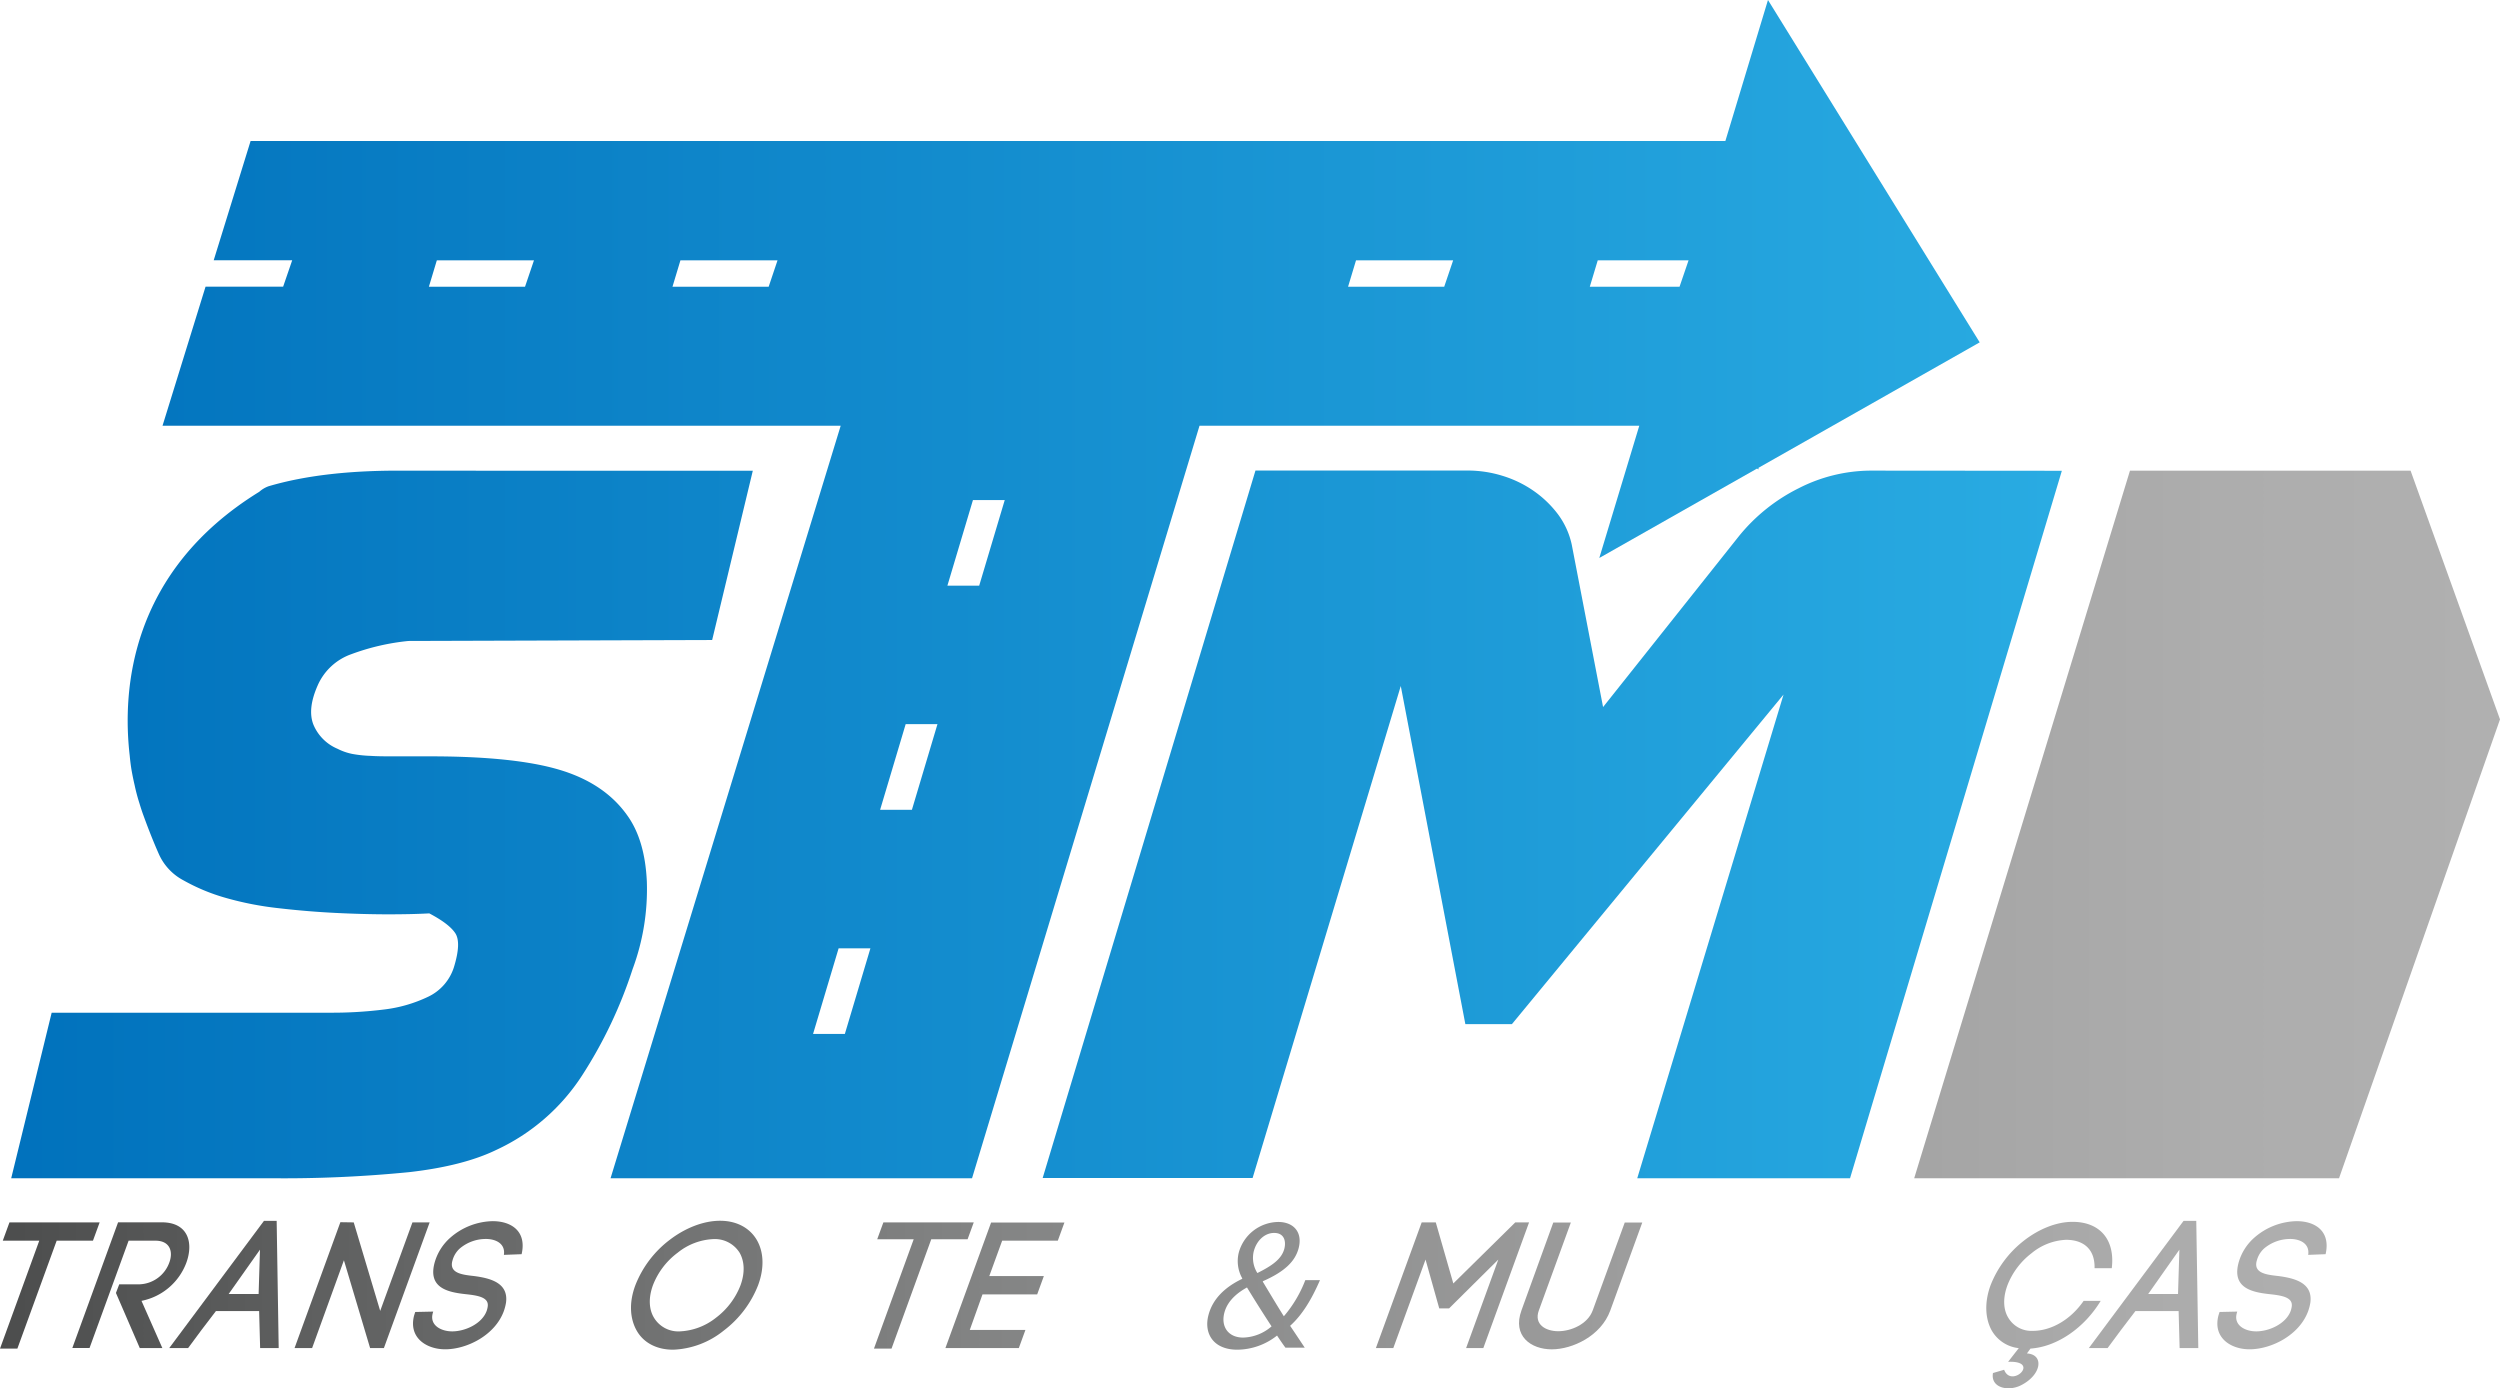 <svg xmlns="http://www.w3.org/2000/svg" xmlns:xlink="http://www.w3.org/1999/xlink" viewBox="0 0 629.01 349.35"><defs><style>.cls-1{fill:url(#Gradiente_sem_nome_103);}.cls-2{fill:url(#Gradiente_sem_nome_103-2);}.cls-3{fill:url(#Gradiente_sem_nome_103-3);}.cls-4{fill:url(#Gradiente_sem_nome_103-4);}.cls-5{fill:url(#Gradiente_sem_nome_103-5);}.cls-6{fill:url(#Gradiente_sem_nome_103-6);}.cls-7{fill:url(#Gradiente_sem_nome_103-10);}.cls-8{fill:url(#Gradiente_sem_nome_103-11);}.cls-9{fill:url(#Gradiente_sem_nome_103-14);}.cls-10{fill:url(#Gradiente_sem_nome_103-18);}.cls-11{fill:url(#Gradiente_sem_nome_103-21);}.cls-12{fill:url(#Gradiente_sem_nome_19);}.cls-13{fill:url(#Gradiente_sem_nome_19-3);}</style><linearGradient id="Gradiente_sem_nome_103" y1="207.43" x2="672.36" y2="207.43" gradientUnits="userSpaceOnUse"><stop offset="0" stop-color="#4c4d4d"/><stop offset="0.12" stop-color="#5f6060"/><stop offset="0.37" stop-color="#838484"/><stop offset="0.61" stop-color="#9d9d9d"/><stop offset="0.83" stop-color="#adadad"/><stop offset="1" stop-color="#b2b2b2"/></linearGradient><linearGradient id="Gradiente_sem_nome_103-2" x1="0" y1="323.44" x2="672.36" y2="323.44" xlink:href="#Gradiente_sem_nome_103"/><linearGradient id="Gradiente_sem_nome_103-3" x1="0" y1="323.37" x2="672.36" y2="323.37" xlink:href="#Gradiente_sem_nome_103"/><linearGradient id="Gradiente_sem_nome_103-4" x1="0" y1="323.17" x2="672.36" y2="323.17" xlink:href="#Gradiente_sem_nome_103"/><linearGradient id="Gradiente_sem_nome_103-5" x1="0" y1="323.35" x2="672.36" y2="323.35" xlink:href="#Gradiente_sem_nome_103"/><linearGradient id="Gradiente_sem_nome_103-6" x1="0" y1="323.35" x2="672.36" y2="323.35" xlink:href="#Gradiente_sem_nome_103"/><linearGradient id="Gradiente_sem_nome_103-10" x1="0" y1="323.44" x2="672.36" y2="323.44" xlink:href="#Gradiente_sem_nome_103"/><linearGradient id="Gradiente_sem_nome_103-11" x1="0" y1="323.39" x2="672.36" y2="323.39" xlink:href="#Gradiente_sem_nome_103"/><linearGradient id="Gradiente_sem_nome_103-14" x1="0" y1="323.55" x2="672.36" y2="323.55" xlink:href="#Gradiente_sem_nome_103"/><linearGradient id="Gradiente_sem_nome_103-18" x1="0" y1="328.39" x2="672.36" y2="328.39" xlink:href="#Gradiente_sem_nome_103"/><linearGradient id="Gradiente_sem_nome_103-21" x1="0" y1="323.52" x2="672.36" y2="323.52" xlink:href="#Gradiente_sem_nome_103"/><linearGradient id="Gradiente_sem_nome_19" x1="-3" y1="207.43" x2="517" y2="207.43" gradientUnits="userSpaceOnUse"><stop offset="0" stop-color="#0071bc"/><stop offset="1" stop-color="#29abe2"/></linearGradient><linearGradient id="Gradiente_sem_nome_19-3" x1="-3" y1="148.23" x2="517" y2="148.23" xlink:href="#Gradiente_sem_nome_19"/></defs><title>logo-primario</title><g id="Layer_2" data-name="Layer 2"><g id="Camada_1" data-name="Camada 1"><polygon class="cls-1" points="481.62 296.45 535.91 118.42 606.51 118.42 629.01 181 588.51 296.45 481.62 296.45"/><path class="cls-2" d="M0,339.32l9.88-27.16H.7l1.68-4.6H25.07l-1.68,4.6H14.26L4.37,339.32Z"/><path class="cls-3" d="M30,323.14h5.11a8.28,8.28,0,0,0,7.5-5.51c1-2.71.17-5.47-3.51-5.47H32.36l-9.83,27H18.2l11.51-31.62h11c6.58,0,8,5.06,6.21,10.07A15.19,15.19,0,0,1,35.6,327.3l5.25,11.88H35.17l-6-13.87Z"/><path class="cls-4" d="M65.2,329.87H54.33c-2.23,2.9-5.12,6.69-7,9.31H42.58l23.83-32h3.2l.51,32H65.45Zm-7.67-4.29h7.54l.34-11.16Z"/><path class="cls-5" d="M74.11,339.18l11.53-31.67,3.36.05,6.66,22.27,8.11-22.27h4.33L96.59,339.18H93.12l-6.59-22.09-8,22.09Z"/><path class="cls-6" d="M126.78,315.73c.43-2.84-2.07-4.06-4.73-4a10.14,10.14,0,0,0-6.37,2.4,6.18,6.18,0,0,0-1.81,2.93c-1,3.26,2.31,3.66,5.44,4,4,.54,8.7,1.67,8,6.73a13,13,0,0,1-.54,2.08c-2.22,6.1-9.31,9.62-14.76,9.62-4.68,0-9.3-2.89-7.81-8.54l.27-.85L109,330l-.2.68.06-.18c-.76,2.94,2.1,4.48,4.92,4.48,3.24,0,7.49-1.9,8.67-5.16a5.71,5.71,0,0,0,.26-1.08c.36-2.39-2.61-2.8-5.53-3.12-4.54-.49-9.69-1.58-7.76-8.17l0,0a13,13,0,0,1,3.83-6,16.66,16.66,0,0,1,10.71-4.2c4.68,0,8.61,2.53,7.28,8.31Z"/><path class="cls-3" d="M152.15,307.56c6.53,0,7.9,5.28,6,10.57s-7.13,10.52-13.66,10.52H137.8L134,339.18h-4.42l11.51-31.62Zm-6,16.58c3.68,0,6.59-3,7.67-6s.37-6-3.31-6H143.8l-4.36,12Z"/><path class="cls-3" d="M168.52,311.94c3.84-2.94,8.42-4.79,12.66-4.79s7.47,1.85,9.21,4.79,2,7,.35,11.43a26.35,26.35,0,0,1-8.67,11.43,21.51,21.51,0,0,1-12.7,4.79c-4.24,0-7.48-1.81-9.17-4.79s-2-7-.34-11.43A26.35,26.35,0,0,1,168.52,311.94Zm17.57,3.25a7.35,7.35,0,0,0-6.59-3.43,15.4,15.4,0,0,0-9,3.43,18.49,18.49,0,0,0-6.22,8.18c-1.17,3.21-1,6.1.27,8.18a7.15,7.15,0,0,0,6.5,3.43,15.73,15.73,0,0,0,9.09-3.43,18.63,18.63,0,0,0,6.18-8.18C187.5,320.12,187.28,317.27,186.09,315.19Z"/><path class="cls-3" d="M202.13,323.14h5.11a8.28,8.28,0,0,0,7.5-5.51c1-2.71.17-5.47-3.51-5.47h-6.71l-9.83,27h-4.33l11.51-31.62h11c6.58,0,8,5.06,6.21,10.07a15.19,15.19,0,0,1-11.36,9.67L213,339.18h-5.67l-6-13.87Z"/><path class="cls-7" d="M219.89,339.32l10-27.52h-9.18l1.55-4.24H245l-1.55,4.24h-9.14l-10,27.52Z"/><path class="cls-8" d="M244,334.62H258l-1.66,4.56H237.87l11.49-31.58h18.45l-1.66,4.56h-14l-3.24,8.9h13.73l-1.68,4.61H247.2Z"/><path class="cls-6" d="M286,315.73c.42-2.84-2.08-4.06-4.73-4a10.17,10.17,0,0,0-6.38,2.4,6.24,6.24,0,0,0-1.8,2.93c-1,3.26,2.31,3.66,5.44,4,4,.54,8.7,1.67,8,6.73a13,13,0,0,1-.54,2.08c-2.22,6.1-9.31,9.62-14.76,9.62-4.68,0-9.3-2.89-7.81-8.54l.27-.85,4.45-.1-.2.68.06-.18c-.76,2.94,2.1,4.48,4.91,4.48,3.25,0,7.49-1.9,8.68-5.16a5.71,5.71,0,0,0,.26-1.08c.35-2.39-2.62-2.8-5.53-3.12-4.54-.49-9.69-1.58-7.77-8.17v0a13,13,0,0,1,3.83-6,16.64,16.64,0,0,1,10.71-4.2c4.68,0,8.61,2.53,7.28,8.31Z"/><path class="cls-3" d="M350.56,339.18h-4.38l11.52-31.62h3.55l4.41,15.36,15.59-15.36h3.47l-11.51,31.62h-4.33l8.1-22.27L364.59,329.2h-2.47l-3.45-12.29Z"/><path class="cls-9" d="M382.81,329.69l8-22.09h4.42l-8.06,22.14c-1.26,3.48,1.71,5.2,4.91,5.2s7.4-1.77,8.66-5.25l8.05-22.09h4.41l-8.05,22.14c-2.34,6.42-9.53,9.76-14.73,9.76S380.46,336.16,382.81,329.69Z"/><path class="cls-8" d="M431.13,307.6c9.92,0,12,7.91,9.14,15.81s-10.72,15.77-20.63,15.77H408.77l11.49-31.58Zm-9.83,27c7,0,12.6-5.6,14.64-11.21s.55-11.25-6.47-11.25H423l-8.17,22.46Z"/><path class="cls-4" d="M458.67,329.87H447.8c-2.22,2.9-5.12,6.69-7,9.31h-4.72l23.83-32h3.21l.5,32h-4.67ZM451,325.58h7.53l.34-11.16Z"/><path class="cls-5" d="M467.58,339.18l11.53-31.67,3.36.05,6.66,22.27,8.11-22.27h4.33l-11.51,31.62h-3.47L480,317.09l-8,22.09Z"/><path class="cls-10" d="M509.27,312.12c3.67-2.85,8.07-4.7,12.19-4.7,6.92,0,10.74,4.52,9.87,11.66H527c.12-4.75-2.73-7.14-7.19-7.14a14.65,14.65,0,0,0-8.68,3.39,18.57,18.57,0,0,0-6.08,8.13c-1.15,3.16-1,6,.19,8a6.76,6.76,0,0,0,6.22,3.39c4.59,0,9.49-2.76,12.79-7.54h4.29c-4.13,6.82-11,11.56-17.67,12l-.88,1.22c4.36.27,3.72,5.38-1.48,8-3.25,1.67-7.72.63-7.07-3.07l2.81-.82c1.81,4.79,9.34-2.35,1-2l2.68-3.44a8.94,8.94,0,0,1-6.87-4.56c-1.54-2.89-1.83-6.87-.23-11.25A26.43,26.43,0,0,1,509.27,312.12Z"/><path class="cls-4" d="M548.15,329.87H537.28c-2.22,2.9-5.12,6.69-7,9.31h-4.72l23.83-32h3.2l.51,32H548.4Zm-7.66-4.29H548l.34-11.16Z"/><path class="cls-6" d="M580.75,315.73c.43-2.84-2.07-4.06-4.73-4a10.16,10.16,0,0,0-6.37,2.4,6.24,6.24,0,0,0-1.8,2.93c-1,3.26,2.3,3.66,5.44,4,4,.54,8.7,1.67,8,6.73a13,13,0,0,1-.54,2.08c-2.22,6.1-9.31,9.62-14.77,9.62-4.67,0-9.29-2.89-7.8-8.54l.27-.85,4.45-.1-.2.68.06-.18c-.77,2.94,2.1,4.48,4.91,4.48,3.25,0,7.49-1.9,8.68-5.16a5.71,5.71,0,0,0,.26-1.08c.35-2.39-2.62-2.8-5.53-3.12-4.54-.49-9.69-1.58-7.77-8.17v0a13,13,0,0,1,3.83-6,16.64,16.64,0,0,1,10.71-4.2c4.68,0,8.6,2.53,7.28,8.31Z"/><path class="cls-11" d="M323.42,339.08c-.65-.88-1.25-1.76-2.11-3.05a16.29,16.29,0,0,1-10,3.56c-6,0-8.49-4.07-7.25-8.73,1.11-4.25,4.42-7.16,8.49-9.1l0-.13a8.88,8.88,0,0,1-.86-6.51,10.45,10.45,0,0,1,9.91-7.67c3.88,0,6.2,2.59,5.14,6.61-.87,3.27-3.44,5.86-9,8.3l0,.14c1.83,3.05,3.88,6.47,5.28,8.68a30.93,30.93,0,0,0,5.4-9.09h3.69c-2.12,4.89-4.48,8.77-7.51,11.49,1.2,1.76,2.35,3.51,3.68,5.5Zm-3.49-5.36c-1.31-2-3.77-5.81-6.18-9.79-1.95,1.07-4.82,3.05-5.69,6.33-.94,3.55,1,6.28,4.72,6.28A11.34,11.34,0,0,0,319.93,333.72Zm-4.45-19a7.11,7.11,0,0,0,.88,5.58c3.61-1.8,6.08-3.46,6.78-6.09.49-1.89,0-4-2.55-4S316.11,312.35,315.48,314.75Z"/><path class="cls-12" d="M470.73,118.41a40.13,40.13,0,0,0-18.16,4.43,45.27,45.27,0,0,0-15.05,12.06l-34.18,43-7.88-40.86a19.78,19.78,0,0,0-3.47-7.65,26.75,26.75,0,0,0-6.09-5.86,28,28,0,0,0-7.89-3.82,29.55,29.55,0,0,0-8.6-1.32H315.88l-53.54,178h52.82l37.28-123.79,16.25,85.08H380.4l68.35-82.93L411.94,296.45h53.54l53.29-178Z"/><path class="cls-12" d="M162.75,221.84q-.48-10.59-5-16.78Q152,197,140.62,193.64T108,190.3H99.45c-2.38,0-4.45,0-6.19-.12a31.18,31.18,0,0,1-4.52-.47,14.25,14.25,0,0,1-3.81-1.31,11.32,11.32,0,0,1-6.07-6.07q-1.56-3.93,1.07-9.88a14.52,14.52,0,0,1,8.45-7.85,57.43,57.43,0,0,1,14.4-3.33l76.4-.24,10.23-42.6H102.3q-20.7-.24-34.75,3.92a7.19,7.19,0,0,0-2.32,1.39c-32.55,20.06-34.49,49.85-32.6,66.31.13,1.38.29,2.74.53,4.06.21,1.15.44,2.27.7,3.38a46.76,46.76,0,0,0,1.21,4.58h0c.33,1.1.68,2.18,1.07,3.23q1.9,5.23,3.8,9.52a13.83,13.83,0,0,0,6.19,6.66,48.6,48.6,0,0,0,10.59,4.41,79.9,79.9,0,0,0,13.33,2.61q7.26.84,14.28,1.19t13.21.36q6.19,0,10.47-.24,5,2.63,6.55,5t-.36,8.57a12.33,12.33,0,0,1-6.42,7.38A35.34,35.34,0,0,1,96.59,254,104.78,104.78,0,0,1,83,254.8h-70L2.82,296.45H68a321,321,0,0,0,35-1.54q13.56-1.55,21.89-5.6a51.35,51.35,0,0,0,21.54-18.68,113.63,113.63,0,0,0,12.73-26.78A57.76,57.76,0,0,0,162.75,221.84Z"/><path class="cls-13" d="M498.1,86.14,444.83,0,434.11,35.48H63.05l-9.28,30H73.52l-2.28,6.64H51.72l-10.83,35H211.52l-57.9,189.33h90.95L301.8,107.12H412.45l-10.06,33.27,39.69-22.5.37.23,0-.42Zm-366-14H107.91l2-6.64h24.44Zm61.3,0H169.2l2-6.64h24.43Zm19.17,188-8,0L211,238.6l8,0Zm16.87-56.39-8,0,6.43-21.55,8,0Zm16.93-56.4-8,0,6.43-21.54,8,0Zm117-75.21H339.18l2-6.64h24.44Zm59.21,0H400l2-6.64h22.85Z"/></g></g></svg>